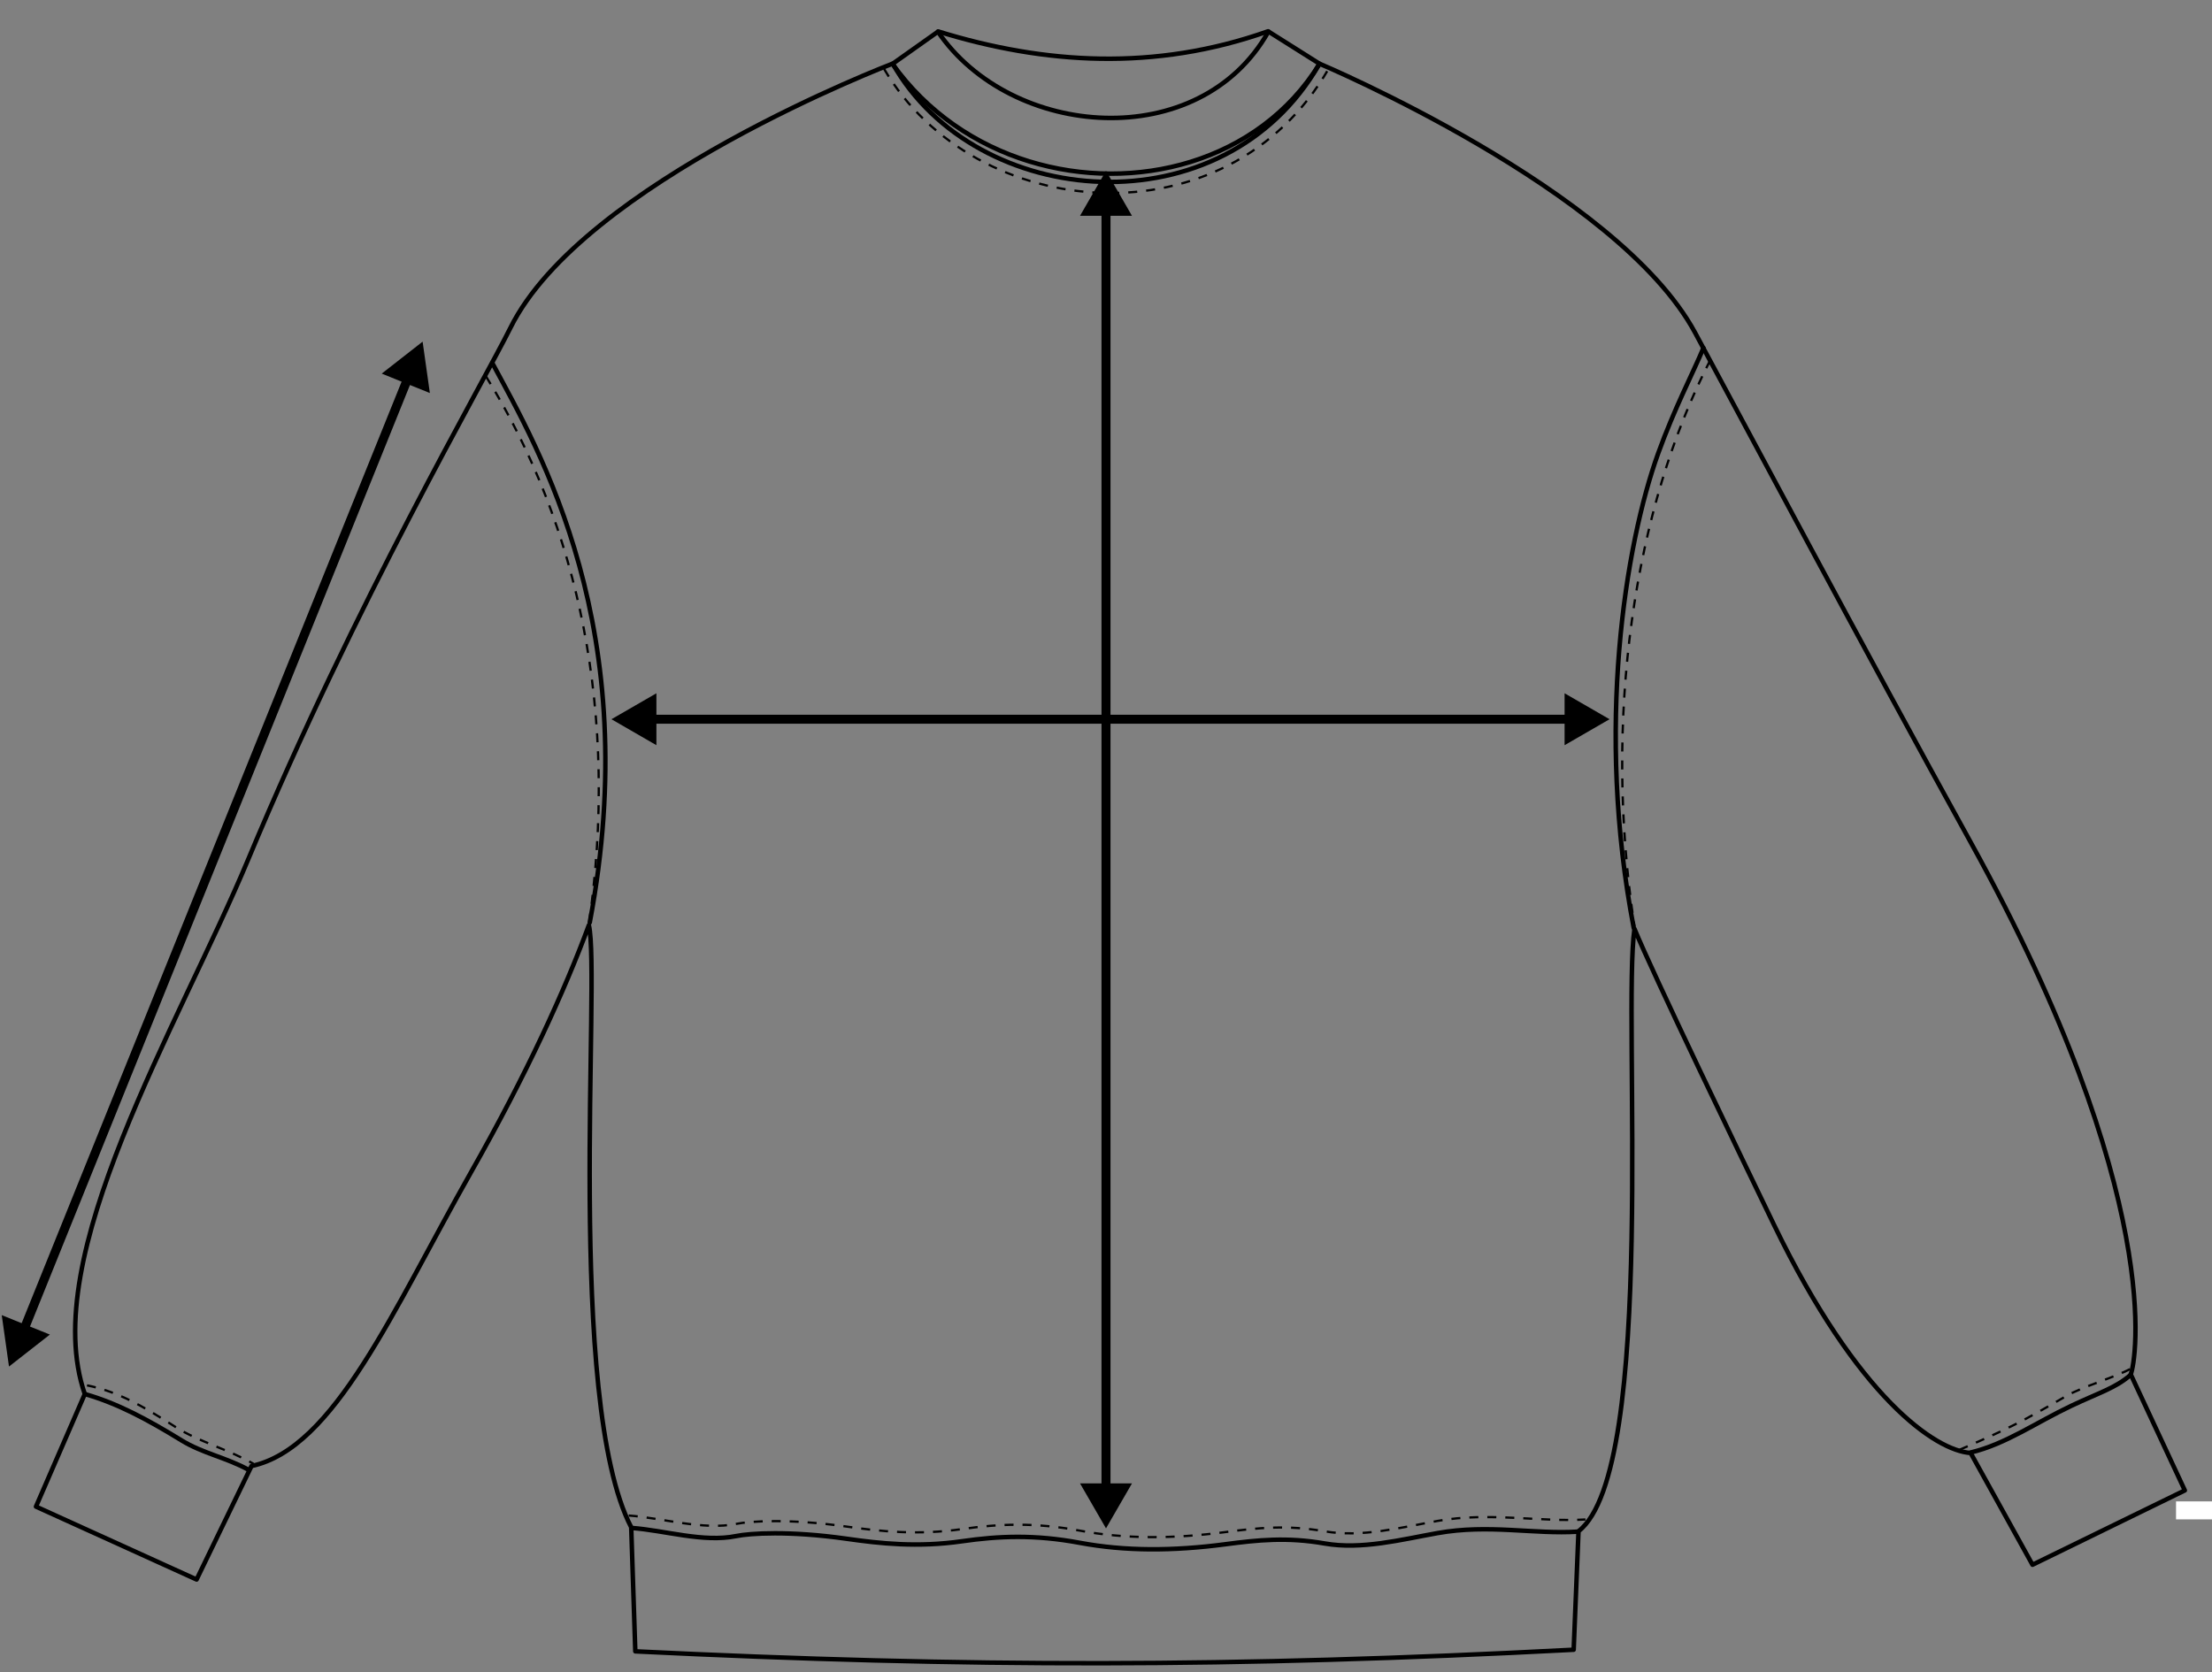 <svg xmlns="http://www.w3.org/2000/svg" fill="none" viewBox="0 0 246 186" height="186" width="246">
<rect x="0" y="0" width="246" height="186" fill="#808080" stroke="none"/>
<path stroke-linejoin="round" stroke-linecap="round" stroke-miterlimit="10" stroke-width="0.5" stroke="black" d="M99.241 7.089C99.241 7.089 64.817 20.213 56.762 36.47C53.717 42.617 39.585 66.902 27.622 95.544C19.806 114.255 4.137 139.793 9.43 155.061L4 167.578L21.863 175.688L27.971 163.064C37.204 161.112 43.699 145.706 52.41 130.335C58.605 119.402 62.817 110.152 65.489 102.91C66.814 108.589 62.856 155.743 70.197 169.873L70.654 183.679C107.561 185.475 137.273 185.465 175.011 183.498L175.549 170.316C184.356 163.528 180.409 112.865 181.772 103.312C183.725 108.111 193.716 128.857 197.308 136.276C206.611 155.493 215.259 161.357 219.16 161.616L226.037 174.046L242.978 165.777L236.96 152.868C237.542 151.516 240.896 133.047 219.18 93.716C207.257 72.124 193.488 46.212 188.504 36.988C179.891 21.047 146.752 7.089 146.752 7.089C143.395 12.559 138.236 16.199 132.423 17.999C120.965 21.546 106.969 17.938 99.241 7.089Z"></path>
<path stroke-linejoin="round" stroke-linecap="round" stroke-miterlimit="10" stroke-width="0.5" stroke="black" d="M104.346 3.501C116.137 7.14 128.415 7.941 141.022 3.48L146.745 7.088C136.104 25.72 108.534 23.481 99.283 7.088L104.346 3.501Z"></path>
<path stroke-linejoin="round" stroke-linecap="round" stroke-miterlimit="10" stroke-width="0.5" stroke="black" d="M219.179 161.558C223.081 160.615 226.387 158.248 230.34 156.374C233.456 154.897 235.267 154.397 236.95 152.926"></path>
<path stroke-dasharray="1 1" stroke-miterlimit="10" stroke-width="0.25" stroke="black" d="M217.914 161.262C223.415 158.883 224.741 158.206 229.805 155.272C231.573 154.247 235.168 153.21 236.951 152.247"></path>
<path stroke-linejoin="round" stroke-linecap="round" stroke-miterlimit="10" stroke-width="0.5" stroke="black" d="M9.438 155.059C13.094 156.105 16.366 157.872 20.203 160.224C22.519 161.643 25.194 162.138 27.629 163.478"></path>
<path stroke-dasharray="1 1" stroke-miterlimit="10" stroke-width="0.25" stroke="black" d="M9.677 154.093C13.216 154.798 15.958 156.465 19.56 158.749C22.094 160.357 25.517 161.265 28.195 162.822"></path>
<path stroke-linejoin="round" stroke-linecap="round" stroke-miterlimit="10" stroke-width="0.5" stroke="black" d="M70.213 169.95C73.977 170.224 78.202 171.603 81.894 170.852C83.37 170.551 87.754 170.244 94.147 171.154C97.886 171.686 102.031 172.145 107.004 171.43C111.077 170.846 115.047 170.666 120.103 171.61C125.115 172.544 130.447 172.536 136.274 171.767C139.866 171.293 143.134 170.949 147.322 171.682C151.417 172.399 155.828 171.249 159.884 170.524C165.571 169.507 170.589 170.679 175.503 170.364"></path>
<path stroke-dasharray="1 1" stroke-miterlimit="10" stroke-width="0.25" stroke="black" d="M69.927 168.57C73.69 168.844 78.202 170.249 81.894 169.498C83.37 169.197 87.754 168.89 94.147 169.8C97.886 170.332 102.031 170.791 107.004 170.077C111.077 169.492 115.047 169.313 120.103 170.256C125.115 171.19 130.447 171.182 136.274 170.413C139.866 169.939 143.134 169.595 147.323 170.328C151.417 171.045 155.828 169.896 159.884 169.17C165.571 168.153 171.405 169.326 176.319 169.01"></path>
<path stroke-dasharray="1 1" stroke-miterlimit="10" stroke-width="0.25" stroke="black" d="M98.321 7.668C108.377 24.811 136.48 27.309 147.78 7.607"></path>
<path stroke-linejoin="round" stroke-linecap="round" stroke-miterlimit="10" stroke-width="0.5" stroke="black" d="M104.304 3.521C112.483 15.508 133.425 17.118 141.064 3.511"></path>
<path stroke-dasharray="1 1" stroke-miterlimit="10" stroke-width="0.25" stroke="black" d="M190.2 40.061C181.685 56.556 178.26 79.946 181.772 103.044"></path>
<path stroke-linejoin="round" stroke-linecap="round" stroke-miterlimit="10" stroke-width="0.5" stroke="black" d="M54.753 40.384C59.91 50.015 71.76 69.987 65.587 102.611"></path>
<path stroke-linejoin="round" stroke-linecap="round" stroke-miterlimit="10" stroke-width="0.5" stroke="black" d="M189.443 38.708C188.267 41.511 186.215 45.427 184.416 50.404C180.742 60.562 177.425 81.043 181.69 103.208"></path>
<path stroke-dasharray="1 1" stroke-miterlimit="10" stroke-width="0.25" stroke="black" d="M54.048 41.866C64.396 58.535 68.872 79.542 65.466 102.985"></path>
<path fill="black" d="M68 80L73 82.887L73 77.113L68 80ZM179 80L174 77.113L174 82.887L179 80ZM72.5 80.5L174.5 80.5L174.5 79.5L72.5 79.5L72.5 80.5Z"></path>
<path fill="black" d="M123 170L125.887 165L120.113 165L123 170ZM123 19L120.113 24L125.887 24L123 19ZM123.5 165.5L123.5 23.5L122.5 23.5L122.5 165.5L123.5 165.5Z"></path>
<path fill="black" d="M1 152L5.548 148.443L0.194 146.283L1 152ZM47 38L42.452 41.556L47.806 43.717L47 38ZM3.148 148.014L45.78 42.36L44.852 41.986L2.22 147.64L3.148 148.014Z"></path>
<rect fill="white" height="2" width="4" y="167" x="242"></rect>
</svg>
